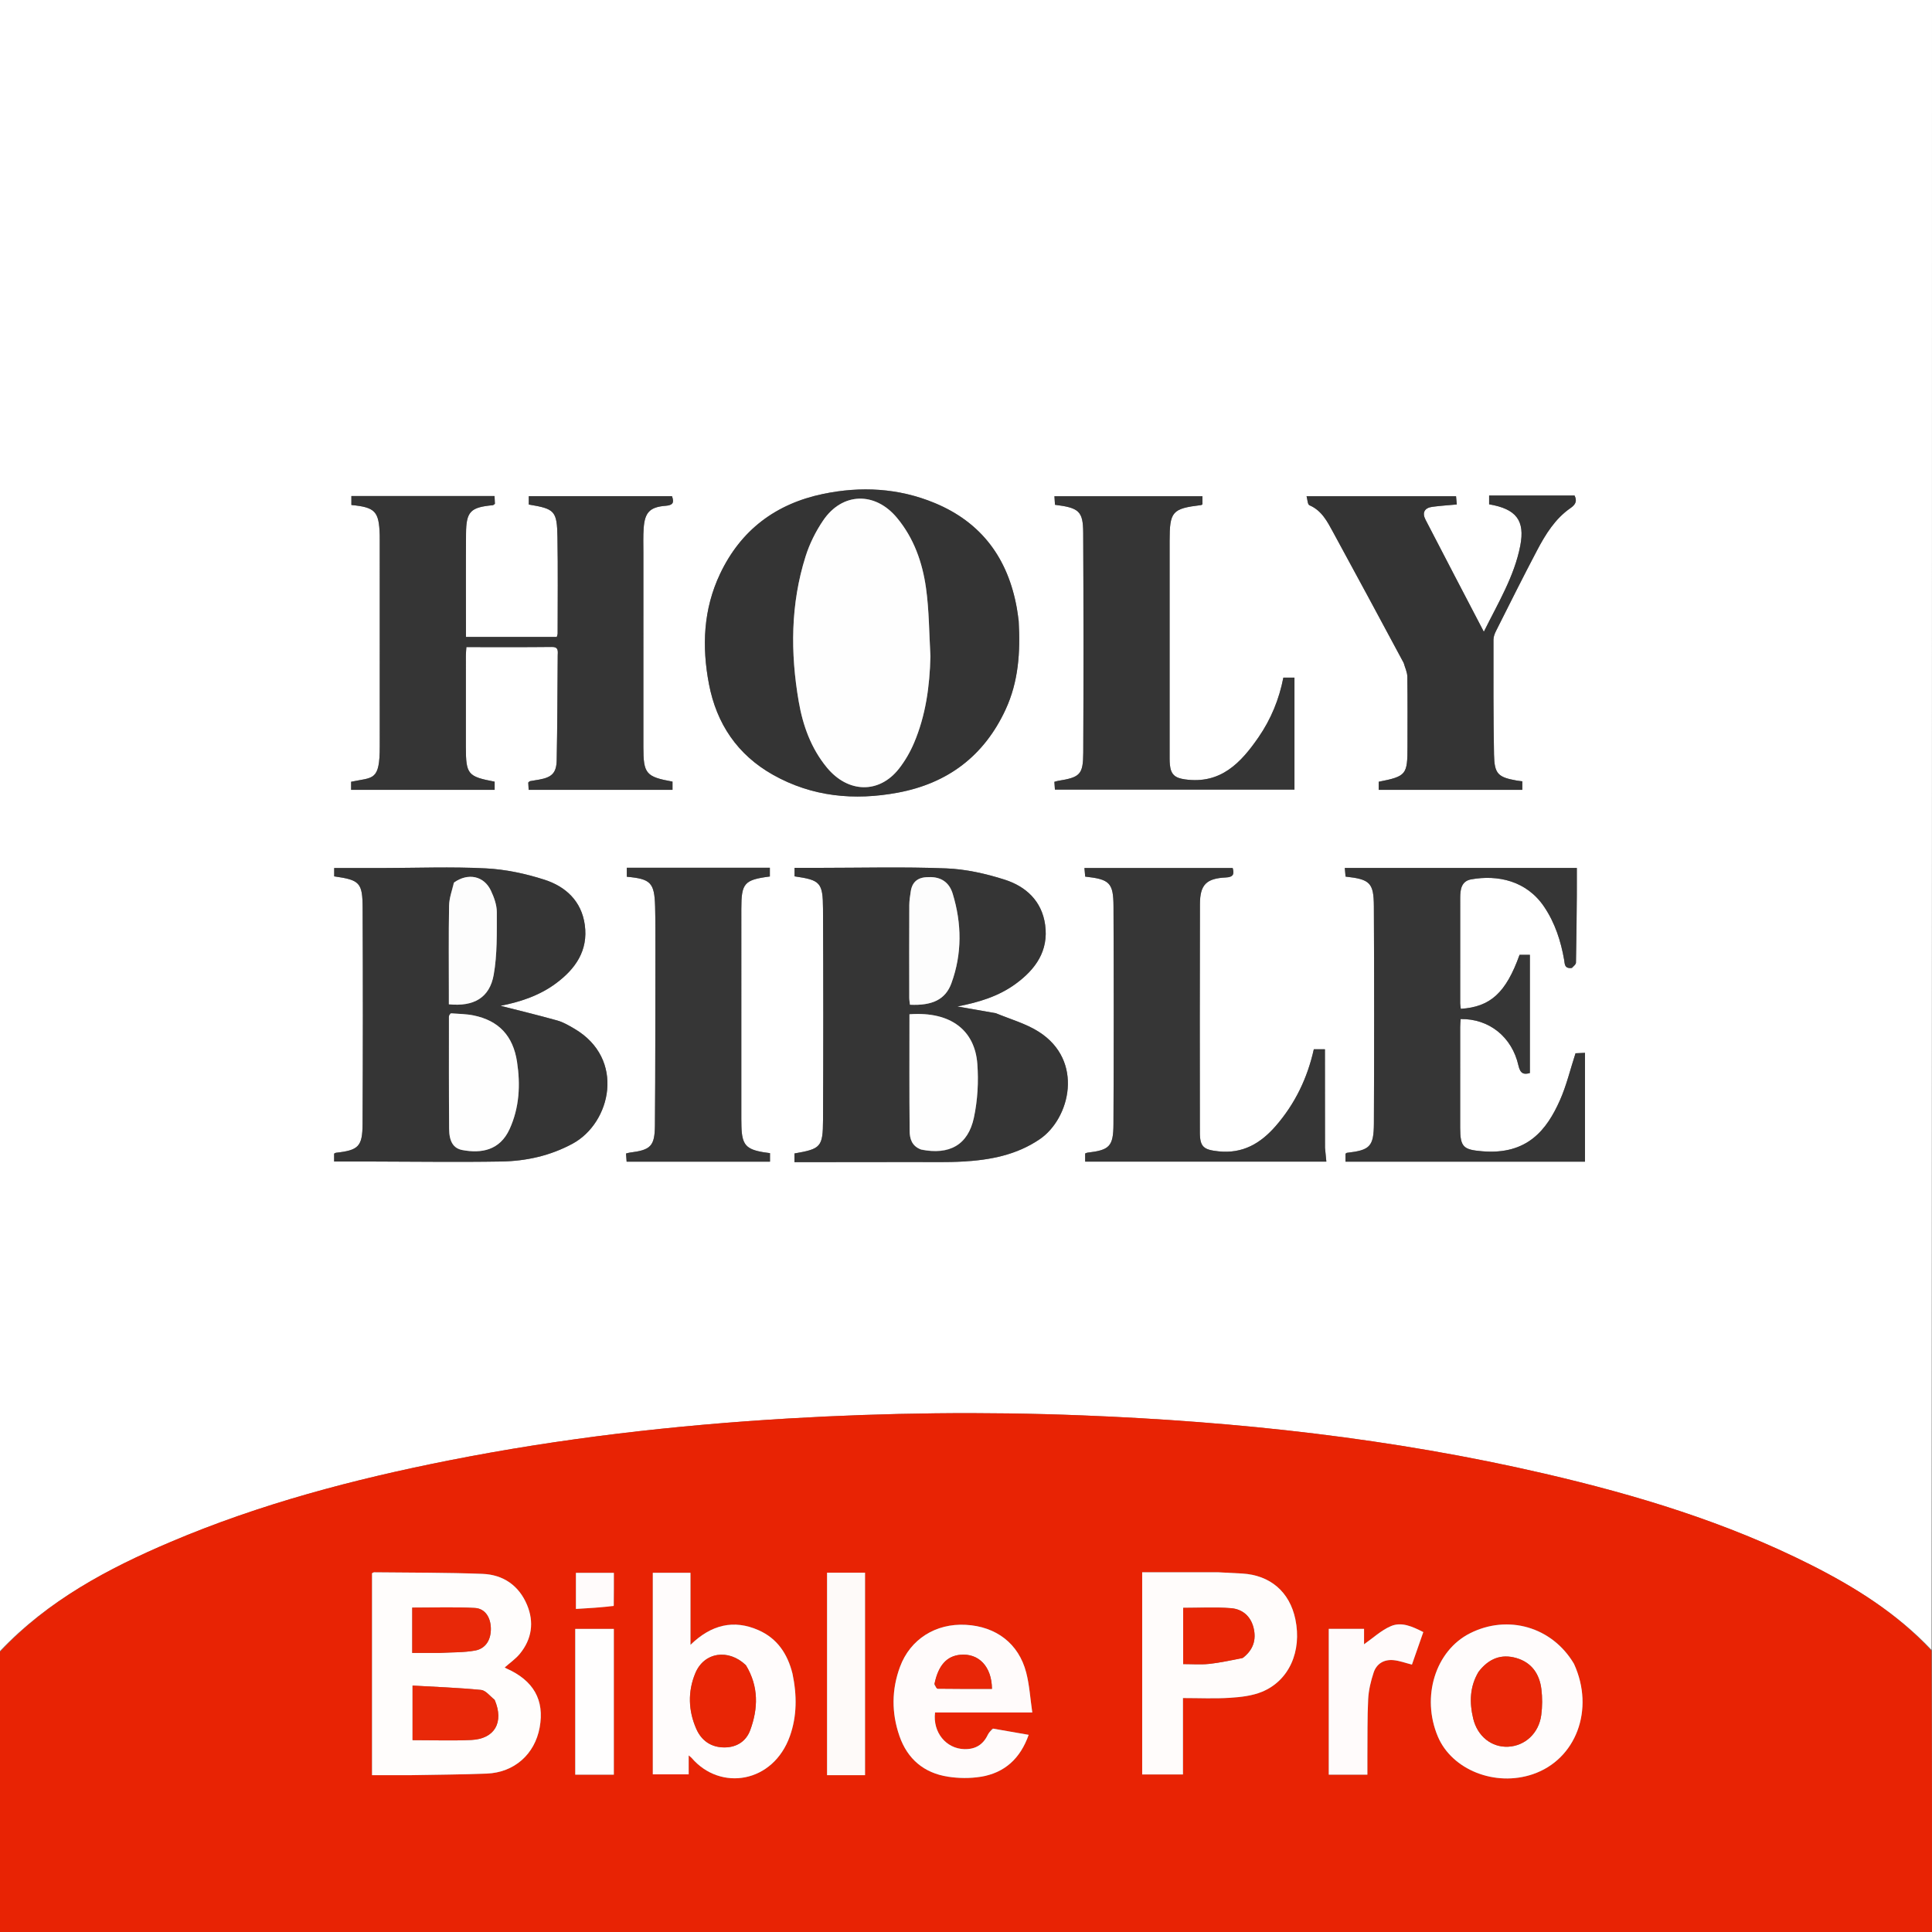 <?xml version="1.0" encoding="UTF-8"?>
<svg width="1024px" height="1024px" viewBox="0 0 1024 1024" version="1.1" xmlns="http://www.w3.org/2000/svg" xmlns:xlink="http://www.w3.org/1999/xlink">
    <rect x="0" y="0" width="1024" height="1024" fill="#808080" stroke="none"/>
    <title>英文_副本</title>
    <g id="页面-1" stroke="none" stroke-width="1" fill="none" fill-rule="evenodd">
        <g id="英文_副本" fill-rule="nonzero">
            <path d="M0,875.035 C0,583.379 0,291.722 0,0 C341.239,0 682.479,0 1024,0 C1024,291.331 1024,582.727 1023.721,874.397 C1005.326,855.005 983.066,841.114 959.464,829.233 C914.779,806.738 867.267,792.337 818.741,781.077 C738.027,762.348 656.044,753.427 573.377,750.172 C521.572,748.132 469.788,748.766 418.019,751.814 C357.45,755.381 297.308,762.287 237.774,774.085 C187.452,784.057 137.977,797.07 90.63,817.168 C57.211,831.354 25.421,848.246 0,875.035 M295.605,347.484 C295.447,365.978 295.43,384.474 295.059,402.962 C294.923,409.709 292.447,412.01 285.833,413.194 C284.194,413.487 282.544,413.717 280.908,414.026 C280.645,414.076 280.431,414.391 279.987,414.753 C280.055,415.995 280.133,417.391 280.202,418.638 C305.88,418.638 331.134,418.638 356.441,418.638 C356.441,417.039 356.441,415.63 356.441,414.272 C342.353,411.71 341.012,410.093 341.003,395.948 C341.003,395.115 341.003,394.281 341.003,393.448 C341.003,359.948 340.999,326.449 341.008,292.949 C341.009,288.617 340.849,284.269 341.156,279.955 C341.752,271.567 344.435,268.73 352.839,268.078 C356.622,267.784 357.438,266.442 356.164,262.982 C330.839,262.982 305.599,262.982 280.265,262.982 C280.265,264.655 280.265,266.059 280.265,267.416 C294.036,269.692 295.217,270.747 295.462,284.721 C295.76,301.715 295.567,318.718 295.559,335.716 C295.559,336.327 295.274,336.937 295.108,337.602 C279.007,337.602 263.105,337.602 246.968,337.602 C246.968,319.163 246.868,301.019 247.004,282.877 C247.092,271.098 249.35,268.875 261.219,267.767 C261.49,267.742 261.734,267.438 262.314,267.046 C262.257,265.826 262.19,264.406 262.12,262.906 C236.641,262.906 211.538,262.906 186.244,262.906 C186.244,264.635 186.244,266.166 186.244,267.663 C198.882,268.883 200.871,271.028 201.259,283.536 C201.29,284.535 201.275,285.536 201.275,286.536 C201.276,322.868 201.258,359.201 201.283,395.534 C201.296,414.155 197.769,411.875 186.104,414.349 C186.104,415.728 186.104,417.15 186.104,418.638 C211.483,418.638 236.721,418.638 262.175,418.638 C262.175,417.131 262.175,415.698 262.175,414.299 C247.944,411.601 246.948,410.427 246.919,395.968 C246.886,379.802 246.904,363.635 246.923,347.469 C246.924,346.04 247.09,344.612 247.192,342.978 C262.537,342.978 277.516,343.067 292.493,342.903 C295.473,342.871 295.83,344.193 295.605,347.484 M527.476,536.985 C520.997,535.844 514.517,534.702 507.4,533.448 C518.897,531.246 529.33,528.038 538.353,521.44 C548.893,513.732 555.864,503.962 553.946,490.152 C552.197,477.553 543.778,469.84 532.498,466.235 C522.503,463.041 511.878,460.659 501.44,460.252 C478.826,459.371 456.154,459.982 433.506,459.983 C429.398,459.984 425.29,459.983 421.132,459.983 C421.132,461.686 421.132,463.105 421.132,464.482 C434.749,466.459 436.14,467.68 436.212,481.712 C436.405,519.02 436.41,556.331 436.223,593.64 C436.151,608.005 435.038,608.926 421.07,611.368 C421.07,612.751 421.07,614.171 421.07,615.96 C422.86,615.96 424.496,615.96 426.132,615.96 C445.607,615.943 465.083,615.944 484.559,615.901 C493.216,615.882 501.892,616.123 510.525,615.631 C524.911,614.811 538.821,612.163 551.115,603.78 C567.105,592.875 574.76,562.165 550.49,546.808 C543.741,542.538 535.73,540.265 527.476,536.985 M201.499,460.074 C193.393,460.074 185.287,460.074 177.135,460.074 C177.135,461.699 177.135,463.115 177.135,464.49 C190.621,466.418 192.143,467.741 192.206,481.236 C192.382,519.397 192.368,557.56 192.172,595.72 C192.11,607.75 189.955,609.662 178.04,610.992 C177.751,611.024 177.485,611.255 177.095,611.449 C177.095,612.824 177.095,614.234 177.095,615.628 C183.789,615.628 190.255,615.62 196.72,615.63 C219.705,615.665 242.695,616.017 265.672,615.626 C278.876,615.401 291.625,612.595 303.503,606.168 C323.774,595.202 331.792,561.194 304.33,545.179 C301.479,543.516 298.53,541.769 295.395,540.891 C285.041,537.994 274.582,535.477 265.272,533.097 C274.967,531.214 285.559,527.973 294.683,521.192 C305.029,513.502 311.817,503.818 309.954,490.218 C308.225,477.598 299.821,469.873 288.544,466.252 C278.55,463.042 267.926,460.778 257.47,460.248 C239.191,459.321 220.827,460.044 201.499,460.074 M539.913,328.823 C539.599,326.691 539.337,324.549 538.962,322.428 C534.31,296.108 520.358,276.933 495.378,266.591 C476.225,258.661 456.277,257.616 436.176,261.812 C411.247,267.016 392.679,280.877 381.65,304.152 C372.762,322.911 371.937,342.589 375.768,362.598 C379.8,383.652 390.907,400.07 409.677,410.643 C430.404,422.32 452.781,424.423 475.846,420.126 C502.31,415.195 521.592,400.674 532.983,376.082 C539.815,361.332 540.871,345.688 539.913,328.823 M833.312,513.068 C834.001,512.124 835.272,511.192 835.293,510.234 C835.552,498.253 835.644,486.268 835.749,474.285 C835.79,469.532 835.755,464.779 835.755,460.037 C794.809,460.037 753.932,460.037 712.776,460.037 C712.932,461.827 713.056,463.254 713.174,464.615 C726.079,466.036 728.119,467.834 728.18,480.395 C728.368,518.713 728.373,557.032 728.195,595.35 C728.137,607.763 726.074,609.615 713.916,611.016 C713.643,611.047 713.4,611.339 713.145,611.515 C713.145,612.915 713.145,614.315 713.145,615.704 C755.812,615.704 798.198,615.704 840.076,615.704 C840.076,596.35 840.076,577.31 840.076,558.028 C837.68,558.138 836.057,558.212 835.056,558.258 C832.241,566.906 830.258,575.377 826.78,583.181 C819.86,598.707 809.629,612.215 785.621,610.2 C775.71,609.369 773.932,608.034 773.92,597.841 C773.9,580.014 773.909,562.187 773.925,544.359 C773.926,542.932 774.075,541.506 774.153,540.116 C789.21,539.866 801.406,549.569 804.807,564.77 C805.785,569.142 807.728,569.656 810.871,568.726 C810.871,547.755 810.871,527.026 810.871,506.078 C808.867,506.078 807.106,506.078 805.395,506.078 C798.222,526.122 789.992,533.701 774.252,534.692 C774.14,533.734 773.931,532.767 773.93,531.8 C773.912,513.139 773.896,494.479 773.937,475.818 C773.947,471.482 774.532,467.024 779.728,466.087 C793.866,463.538 809.141,466.818 818.425,480.605 C824.194,489.171 827.277,498.727 829.044,508.798 C829.393,510.789 829.069,513.466 833.312,513.068 M744.079,351.615 C744.718,353.95 745.875,356.279 745.911,358.624 C746.096,370.95 745.997,383.28 745.997,395.608 C745.997,410.678 745.391,411.43 730.74,414.348 C730.74,415.733 730.74,417.152 730.74,418.638 C756.21,418.638 781.445,418.638 806.856,418.638 C806.856,417.165 806.856,415.743 806.856,414.103 C805.748,413.959 804.785,413.874 803.838,413.705 C794.003,411.942 792.058,410.21 791.863,399.987 C791.475,379.67 791.566,359.344 791.571,339.022 C791.572,337.452 792.238,335.773 792.964,334.331 C800.131,320.102 807.224,305.833 814.656,291.743 C819.165,283.192 824.273,274.892 832.438,269.261 C835.398,267.22 835.838,265.305 834.547,262.631 C819.275,262.631 804.337,262.631 789.268,262.631 C789.268,264.295 789.268,265.83 789.268,267.297 C803.607,269.732 808.384,275.823 805.774,289.25 C802.611,305.524 794.008,319.568 786.466,334.839 C775.887,314.544 765.65,295.004 755.531,275.401 C753.644,271.746 755.009,269.19 759.133,268.631 C763.346,268.06 767.602,267.804 772.138,267.381 C771.966,265.528 771.823,263.981 771.734,263.022 C745.212,263.022 719.297,263.022 692.511,263.022 C692.985,264.643 693.018,267.361 694.03,267.795 C700.597,270.609 703.516,276.477 706.596,282.117 C719.086,304.993 731.414,327.956 744.079,351.615 M702.242,608.026 C702.242,590.75 702.242,573.475 702.242,556.133 C699.877,556.133 698.245,556.133 696.351,556.133 C692.975,571.337 686.449,584.939 676.245,596.704 C668.184,605.998 658.71,611.636 645.74,610.226 C638.092,609.395 635.964,607.99 635.953,600.234 C635.896,559.904 635.88,519.574 635.992,479.245 C636.02,468.92 639.343,465.57 649.776,465.076 C653.597,464.896 654.293,463.404 653.345,460.051 C627.15,460.051 601.104,460.051 574.779,460.051 C574.933,461.825 575.056,463.252 575.174,464.614 C588.082,466.038 590.123,467.834 590.181,480.4 C590.358,518.893 590.35,557.388 590.158,595.882 C590.099,607.701 587.996,609.567 576.37,610.936 C575.925,610.989 575.503,611.245 575.162,611.372 C575.162,612.945 575.162,614.342 575.162,615.679 C617.853,615.679 660.246,615.679 702.994,615.679 C702.754,613.191 702.548,611.064 702.242,608.026 M606.499,418.494 C633.244,418.494 659.99,418.494 686.095,418.494 C686.095,398.508 686.095,378.787 686.095,359.162 C683.696,359.162 682.056,359.162 680.205,359.162 C677.967,370.66 673.635,381.191 667.068,390.722 C657.656,404.386 646.923,415.762 628.027,413.082 C622.87,412.35 620.572,410.59 620.067,405.346 C619.876,403.361 619.92,401.35 619.919,399.35 C619.912,361.847 619.907,324.344 619.917,286.842 C619.921,271.065 621.247,269.568 636.654,267.697 C636.799,267.679 636.93,267.543 637.316,267.317 C637.316,265.951 637.316,264.449 637.316,263.016 C610.995,263.016 585.076,263.016 558.874,263.016 C558.984,264.768 559.073,266.189 559.158,267.549 C571.89,269.14 574.061,270.936 574.119,282.398 C574.314,321.232 574.331,360.069 574.147,398.903 C574.091,410.596 572.443,411.979 560.79,413.87 C560.19,413.967 559.608,414.181 558.844,414.388 C558.957,416.022 559.053,417.412 559.128,418.494 C574.875,418.494 590.187,418.494 606.499,418.494 M347.375,505.493 C347.314,535.821 347.383,566.15 347.124,596.476 C347.029,607.571 344.847,609.528 333.775,610.908 C333.174,610.983 332.59,611.196 331.807,611.392 C331.929,613.037 332.032,614.425 332.127,615.708 C357.639,615.708 382.737,615.708 408.113,615.708 C408.113,614.251 408.113,612.828 408.113,611.193 C406.93,611.029 405.8,610.9 404.681,610.712 C395.415,609.161 393.281,606.692 392.98,597.179 C392.937,595.847 392.917,594.514 392.917,593.182 C392.913,556.019 392.907,518.857 392.918,481.695 C392.921,468.065 394.456,466.324 408.037,464.558 C408.037,463.038 408.037,461.491 408.037,459.922 C382.576,459.922 357.469,459.922 332.221,459.922 C332.221,461.658 332.221,463.193 332.221,464.694 C344.927,465.836 346.867,467.817 347.221,480.5 C347.444,488.493 347.335,496.495 347.375,505.493 Z" id="形状" fill="#FFFFFF"></path>
            <path d="M0,875.504 C25.421,848.246 57.211,831.354 90.63,817.168 C137.977,797.07 187.452,784.057 237.774,774.085 C297.308,762.287 357.45,755.381 418.019,751.814 C469.788,748.766 521.572,748.132 573.377,750.172 C656.044,753.427 738.027,762.348 818.741,781.077 C867.267,792.337 914.779,806.738 959.464,829.233 C983.066,841.114 1005.326,855.005 1023.721,874.853 C1024,924.691 1024,974.347 1024,1024 C682.667,1023.997 341.333,1023.997 0,1023.997 C0,974.618 0,925.296 0,875.504 M218.5,940.869 C231.648,940.613 244.803,940.558 257.941,940.046 C272.575,939.476 283.444,929.806 286.033,915.594 C288.678,901.079 282.812,890.683 268.4,884.319 C267.988,884.138 267.624,883.848 267.51,883.778 C270.22,881.367 273.31,879.259 275.577,876.479 C281.894,868.733 283.16,859.819 279.369,850.694 C275.091,840.396 266.751,834.602 255.759,834.185 C236.639,833.459 217.488,833.565 198.349,833.353 C197.917,833.349 197.482,833.715 197.187,833.846 C197.187,869.529 197.187,905.058 197.187,940.869 C204.222,940.869 210.861,940.869 218.5,940.869 M645.392,833.346 C631.991,833.346 618.591,833.346 605.379,833.346 C605.379,869.574 605.379,905.114 605.379,940.506 C612.672,940.506 619.575,940.506 626.989,940.506 C626.989,926.924 626.989,913.7 626.989,900.002 C635.643,900.002 643.801,900.391 651.901,899.87 C657.636,899.501 663.675,898.832 668.908,896.673 C683.282,890.743 690.083,875.182 686.576,858.264 C683.562,843.719 673.234,834.845 658.328,834 C654.339,833.774 650.349,833.569 645.392,833.346 M419.986,886.748 C417.413,876.51 411.9,868.407 402.099,864.059 C388.865,858.188 376.946,861.125 365.958,871.808 C365.958,858.258 365.958,845.999 365.958,833.622 C359.054,833.622 352.521,833.622 346.004,833.622 C346.004,869.529 346.004,905.083 346.004,940.449 C352.467,940.449 358.533,940.449 365.014,940.449 C365.014,936.978 365.014,933.928 365.014,930.39 C365.876,931.12 366.276,931.375 366.571,931.72 C381.814,949.532 409.819,945.131 418.676,920.119 C422.42,909.546 422.434,898.546 419.986,886.748 M834.077,881.55 C822.652,862.264 799.196,855.51 779.066,865.709 C760.792,874.968 753.211,899.387 762.088,920.395 C769.557,938.073 792.458,947.157 812.429,940.365 C835.329,932.577 845.356,906.07 834.077,881.55 M525.934,916.16 C525.111,917.294 524.096,918.336 523.5,919.579 C520.987,924.814 516.881,927.22 511.114,927.077 C501.466,926.837 494.289,918.178 495.596,907.65 C512.387,907.65 529.251,907.65 547.134,907.65 C546.033,900.132 545.63,893.123 543.902,886.457 C539.934,871.143 528.01,862.056 511.876,861.187 C495.994,860.333 482.468,868.753 477.024,883.442 C472.541,895.535 472.487,907.899 476.723,920.105 C480.968,932.337 489.737,939.717 502.439,941.685 C508.11,942.564 514.149,942.63 519.806,941.722 C532.515,939.681 540.81,931.993 545.221,919.499 C538.777,918.364 532.757,917.304 525.934,916.16 M447.524,940.879 C451.135,940.879 454.746,940.879 458.486,940.879 C458.486,904.753 458.486,869.224 458.486,833.558 C451.592,833.558 445.025,833.558 438.36,833.558 C438.36,869.397 438.36,904.935 438.36,940.879 C441.291,940.879 443.921,940.879 447.524,940.879 M724.743,930.498 C724.841,920.504 724.652,910.496 725.162,900.523 C725.404,895.793 726.569,890.995 728.064,886.475 C729.645,881.697 733.652,879.419 738.65,879.916 C741.818,880.23 744.901,881.4 748.358,882.271 C750.346,876.582 752.343,870.869 754.381,865.04 C748.563,862.066 742.824,859.476 737.204,861.888 C732.03,864.109 727.673,868.232 722.974,871.505 C722.974,869.294 722.974,866.257 722.974,863.315 C716.403,863.315 710.335,863.315 704.273,863.315 C704.273,889.224 704.273,914.808 704.273,940.602 C711.086,940.602 717.649,940.602 724.743,940.602 C724.743,937.393 724.743,934.436 724.743,930.498 M325.343,899.538 C325.343,887.458 325.343,875.378 325.343,863.367 C318.12,863.367 311.565,863.367 304.893,863.367 C304.893,876.561 304.893,889.386 304.893,902.211 C304.893,914.972 304.893,927.734 304.893,940.615 C311.947,940.615 318.366,940.615 325.343,940.615 C325.343,927.096 325.343,913.817 325.343,899.538 M325.36,850.769 C325.36,845.017 325.36,839.265 325.36,833.657 C318.171,833.657 311.641,833.657 305.253,833.657 C305.253,840.085 305.253,846.113 305.253,852.768 C312.166,852.37 318.685,851.994 325.36,850.769 Z" id="形状" fill="#E82304"></path>
            <path d="M295.604,346.984 C295.83,344.193 295.473,342.871 292.493,342.903 C277.516,343.067 262.537,342.978 247.192,342.978 C247.09,344.612 246.924,346.04 246.923,347.469 C246.904,363.635 246.886,379.802 246.919,395.968 C246.948,410.427 247.944,411.601 262.175,414.299 C262.175,415.698 262.175,417.131 262.175,418.638 C236.721,418.638 211.483,418.638 186.104,418.638 C186.104,417.15 186.104,415.728 186.104,414.349 C197.769,411.875 201.296,414.155 201.283,395.534 C201.258,359.201 201.276,322.868 201.275,286.536 C201.275,285.536 201.29,284.535 201.259,283.536 C200.871,271.028 198.882,268.883 186.244,267.663 C186.244,266.166 186.244,264.635 186.244,262.906 C211.538,262.906 236.641,262.906 262.12,262.906 C262.19,264.406 262.257,265.826 262.314,267.046 C261.734,267.438 261.49,267.742 261.219,267.767 C249.35,268.875 247.092,271.098 247.004,282.877 C246.868,301.019 246.968,319.163 246.968,337.602 C263.105,337.602 279.007,337.602 295.108,337.602 C295.274,336.937 295.559,336.327 295.559,335.716 C295.567,318.718 295.76,301.715 295.462,284.721 C295.217,270.747 294.036,269.692 280.265,267.416 C280.265,266.059 280.265,264.655 280.265,262.982 C305.599,262.982 330.839,262.982 356.164,262.982 C357.438,266.442 356.622,267.784 352.839,268.078 C344.435,268.73 341.752,271.567 341.156,279.955 C340.849,284.269 341.009,288.617 341.008,292.949 C340.999,326.449 341.003,359.948 341.003,393.448 C341.003,394.281 341.003,395.115 341.003,395.948 C341.012,410.093 342.353,411.71 356.441,414.272 C356.441,415.63 356.441,417.039 356.441,418.638 C331.134,418.638 305.88,418.638 280.202,418.638 C280.133,417.391 280.055,415.995 279.987,414.753 C280.431,414.391 280.645,414.076 280.908,414.026 C282.544,413.717 284.194,413.487 285.833,413.194 C292.447,412.01 294.923,409.709 295.059,402.962 C295.43,384.474 295.447,365.978 295.604,346.984 Z" id="路径" fill="#353535"></path>
            <path d="M527.887,537.031 C535.73,540.265 543.741,542.538 550.49,546.808 C574.76,562.165 567.105,592.875 551.115,603.78 C538.821,612.163 524.911,614.811 510.525,615.631 C501.892,616.123 493.216,615.882 484.559,615.901 C465.083,615.944 445.607,615.943 426.132,615.96 C424.496,615.96 422.86,615.96 421.07,615.96 C421.07,614.171 421.07,612.751 421.07,611.368 C435.038,608.926 436.151,608.005 436.223,593.64 C436.41,556.331 436.405,519.02 436.212,481.712 C436.14,467.68 434.749,466.459 421.132,464.482 C421.132,463.105 421.132,461.686 421.132,459.983 C425.29,459.983 429.398,459.984 433.506,459.983 C456.154,459.982 478.826,459.371 501.44,460.252 C511.878,460.659 522.503,463.041 532.498,466.235 C543.778,469.84 552.197,477.553 553.946,490.152 C555.864,503.962 548.893,513.732 538.353,521.44 C529.33,528.038 518.897,531.246 507.4,533.448 C514.517,534.702 520.997,535.844 527.887,537.031 M488.565,609.422 C503.204,612.29 513.091,606.855 516.185,592.373 C518.164,583.114 518.711,573.237 517.994,563.782 C516.699,546.692 504.611,535.95 482.036,537.588 C482.036,558.2 481.929,578.827 482.131,599.452 C482.169,603.41 483.214,607.483 488.565,609.422 M491.659,464.905 C486.576,464.902 483.505,467.347 482.726,472.413 C482.349,474.864 481.955,477.346 481.945,479.815 C481.876,496.145 481.9,512.475 481.926,528.804 C481.928,530.067 482.179,531.329 482.307,532.528 C494.075,533.066 501.102,529.82 504.271,521.127 C509.975,505.482 509.782,489.47 504.932,473.63 C503.175,467.89 498.942,464.553 491.659,464.905 Z" id="形状" fill="#353535"></path>
            <path d="M201.999,460.075 C220.827,460.044 239.191,459.321 257.47,460.248 C267.926,460.778 278.55,463.042 288.544,466.252 C299.821,469.873 308.225,477.598 309.954,490.218 C311.817,503.818 305.029,513.502 294.683,521.192 C285.559,527.973 274.967,531.214 265.272,533.097 C274.582,535.477 285.041,537.994 295.395,540.891 C298.53,541.769 301.479,543.516 304.33,545.179 C331.792,561.194 323.774,595.202 303.503,606.168 C291.625,612.595 278.876,615.401 265.672,615.626 C242.695,616.017 219.705,615.665 196.72,615.63 C190.255,615.62 183.789,615.628 177.095,615.628 C177.095,614.234 177.095,612.824 177.095,611.449 C177.485,611.255 177.751,611.024 178.04,610.992 C189.955,609.662 192.11,607.75 192.172,595.72 C192.368,557.56 192.382,519.397 192.206,481.236 C192.143,467.741 190.621,466.418 177.135,464.49 C177.135,463.115 177.135,461.699 177.135,460.074 C185.287,460.074 193.393,460.074 201.999,460.075 M238.608,537.124 C238.378,537.715 237.948,538.306 237.948,538.897 C237.941,558.707 237.89,578.518 238.05,598.328 C238.104,605.041 240.287,608.652 245.082,609.549 C255.013,611.405 264.91,609.832 270.107,598.403 C275.287,587.013 275.895,574.982 274.033,562.776 C271.936,549.028 264.37,540.92 250.944,538.191 C247.216,537.433 243.34,537.4 238.608,537.124 M240.406,468.007 C239.574,472.018 238.095,476.018 238.023,480.043 C237.743,495.706 237.909,511.377 237.909,527.046 C237.909,528.82 237.909,530.595 237.909,532.297 C251.098,533.625 259.506,528.851 261.67,516.665 C263.594,505.836 263.295,494.557 263.321,483.475 C263.33,479.655 261.859,475.596 260.192,472.057 C256.521,464.262 248.162,462.438 240.406,468.007 Z" id="形状" fill="#353535"></path>
            <path d="M539.928,329.291 C540.871,345.688 539.815,361.332 532.983,376.082 C521.592,400.674 502.31,415.195 475.846,420.126 C452.781,424.423 430.404,422.32 409.677,410.643 C390.907,400.07 379.8,383.652 375.768,362.598 C371.937,342.589 372.762,322.911 381.65,304.152 C392.679,280.877 411.247,267.016 436.176,261.812 C456.277,257.616 476.225,258.661 495.378,266.591 C520.358,276.933 534.31,296.108 538.962,322.428 C539.337,324.549 539.599,326.691 539.928,329.291 M493.171,347.45 C492.445,335.515 492.454,323.478 490.801,311.673 C488.901,298.114 484.389,285.23 475.387,274.428 C463.772,260.493 446.465,260.893 436.309,275.828 C432.36,281.636 429.087,288.214 426.974,294.904 C418.997,320.174 418.882,346.039 423.354,371.896 C425.541,384.543 429.87,396.617 438.248,406.791 C449.474,420.422 465.993,420.816 476.502,407.37 C479.734,403.235 482.453,398.511 484.499,393.673 C490.595,379.257 492.766,363.999 493.171,347.45 Z" id="形状" fill="#343434"></path>
            <path d="M832.891,513.069 C829.069,513.466 829.393,510.789 829.044,508.798 C827.277,498.727 824.194,489.171 818.425,480.605 C809.141,466.818 793.866,463.538 779.728,466.087 C774.532,467.024 773.947,471.482 773.937,475.818 C773.896,494.479 773.912,513.139 773.93,531.8 C773.931,532.767 774.14,533.734 774.252,534.692 C789.992,533.701 798.222,526.122 805.395,506.078 C807.106,506.078 808.867,506.078 810.871,506.078 C810.871,527.026 810.871,547.755 810.871,568.726 C807.728,569.656 805.785,569.142 804.807,564.77 C801.406,549.569 789.21,539.866 774.153,540.116 C774.075,541.506 773.926,542.932 773.925,544.359 C773.909,562.187 773.9,580.014 773.92,597.841 C773.932,608.034 775.71,609.369 785.621,610.2 C809.629,612.215 819.86,598.707 826.78,583.181 C830.258,575.377 832.241,566.906 835.056,558.258 C836.057,558.212 837.68,558.138 840.076,558.028 C840.076,577.31 840.076,596.35 840.076,615.704 C798.198,615.704 755.812,615.704 713.145,615.704 C713.145,614.315 713.145,612.915 713.144,611.512 C713.4,611.339 713.643,611.047 713.916,611.016 C726.074,609.615 728.137,607.763 728.195,595.35 C728.373,557.032 728.368,518.713 728.18,480.395 C728.119,467.834 726.079,466.036 713.174,464.615 C713.056,463.254 712.932,461.827 712.776,460.037 C753.932,460.037 794.809,460.037 835.755,460.037 C835.755,464.779 835.79,469.532 835.749,474.285 C835.644,486.268 835.552,498.253 835.293,510.234 C835.272,511.192 834.001,512.124 832.891,513.069 Z" id="路径" fill="#363636"></path>
            <path d="M743.94,351.251 C731.414,327.956 719.086,304.993 706.596,282.117 C703.516,276.477 700.597,270.609 694.03,267.795 C693.018,267.361 692.985,264.643 692.511,263.022 C719.297,263.022 745.212,263.022 771.734,263.022 C771.823,263.981 771.966,265.528 772.138,267.381 C767.602,267.804 763.346,268.06 759.133,268.631 C755.009,269.19 753.644,271.746 755.531,275.401 C765.65,295.004 775.887,314.544 786.466,334.839 C794.008,319.568 802.611,305.524 805.774,289.25 C808.384,275.823 803.607,269.732 789.268,267.297 C789.268,265.83 789.268,264.295 789.268,262.631 C804.337,262.631 819.275,262.631 834.547,262.631 C835.838,265.305 835.398,267.22 832.438,269.261 C824.273,274.892 819.165,283.192 814.656,291.743 C807.224,305.833 800.131,320.102 792.964,334.331 C792.238,335.773 791.572,337.452 791.571,339.022 C791.566,359.344 791.475,379.67 791.863,399.987 C792.058,410.21 794.003,411.942 803.838,413.705 C804.785,413.874 805.748,413.959 806.856,414.103 C806.856,415.743 806.856,417.165 806.856,418.638 C781.445,418.638 756.21,418.638 730.74,418.638 C730.74,417.152 730.74,415.733 730.74,414.348 C745.391,411.43 745.997,410.678 745.997,395.608 C745.997,383.28 746.096,370.95 745.911,358.624 C745.875,356.279 744.718,353.95 743.94,351.251 Z" id="路径" fill="#343434"></path>
            <path d="M702.293,608.481 C702.548,611.064 702.754,613.191 702.994,615.679 C660.246,615.679 617.853,615.679 575.162,615.679 C575.162,614.342 575.162,612.945 575.162,611.372 C575.503,611.245 575.925,610.989 576.37,610.936 C587.996,609.567 590.099,607.701 590.158,595.882 C590.35,557.388 590.358,518.893 590.181,480.4 C590.123,467.834 588.082,466.038 575.174,464.614 C575.056,463.252 574.933,461.825 574.779,460.051 C601.104,460.051 627.15,460.051 653.345,460.051 C654.293,463.404 653.597,464.896 649.776,465.076 C639.343,465.57 636.02,468.92 635.992,479.245 C635.88,519.574 635.896,559.904 635.953,600.234 C635.964,607.99 638.092,609.395 645.74,610.226 C658.71,611.636 668.184,605.998 676.245,596.704 C686.449,584.939 692.975,571.337 696.351,556.133 C698.245,556.133 699.877,556.133 702.242,556.133 C702.242,573.475 702.242,590.75 702.293,608.481 Z" id="路径" fill="#363636"></path>
            <path d="M605.998,418.494 C590.187,418.494 574.875,418.494 559.128,418.494 C559.053,417.412 558.957,416.022 558.844,414.388 C559.608,414.181 560.19,413.967 560.79,413.87 C572.443,411.979 574.091,410.596 574.147,398.903 C574.331,360.069 574.314,321.232 574.119,282.398 C574.061,270.936 571.89,269.14 559.158,267.549 C559.073,266.189 558.984,264.768 558.874,263.016 C585.076,263.016 610.995,263.016 637.316,263.016 C637.316,264.449 637.316,265.951 637.316,267.317 C636.93,267.543 636.799,267.679 636.654,267.697 C621.247,269.568 619.921,271.065 619.917,286.842 C619.907,324.344 619.912,361.847 619.919,399.35 C619.92,401.35 619.876,403.361 620.067,405.346 C620.572,410.59 622.87,412.35 628.027,413.082 C646.923,415.762 657.656,404.386 667.068,390.722 C673.635,381.191 677.967,370.66 680.205,359.162 C682.056,359.162 683.696,359.162 686.095,359.162 C686.095,378.787 686.095,398.508 686.095,418.494 C659.99,418.494 633.244,418.494 605.998,418.494 Z" id="路径" fill="#353535"></path>
            <path d="M347.375,504.993 C347.335,496.495 347.444,488.493 347.221,480.5 C346.867,467.817 344.927,465.836 332.221,464.694 C332.221,463.193 332.221,461.658 332.221,459.922 C357.469,459.922 382.576,459.922 408.037,459.922 C408.037,461.491 408.037,463.038 408.037,464.558 C394.456,466.324 392.921,468.065 392.918,481.695 C392.907,518.857 392.913,556.019 392.917,593.182 C392.917,594.514 392.937,595.847 392.98,597.179 C393.281,606.692 395.415,609.161 404.681,610.712 C405.8,610.9 406.93,611.029 408.113,611.193 C408.113,612.828 408.113,614.251 408.113,615.708 C382.737,615.708 357.639,615.708 332.127,615.708 C332.032,614.425 331.929,613.037 331.807,611.392 C332.59,611.196 333.174,610.983 333.775,610.908 C344.847,609.528 347.029,607.571 347.124,596.476 C347.383,566.15 347.314,535.821 347.375,504.993 Z" id="路径" fill="#363636"></path>
            <path d="M218,940.869 C210.861,940.869 204.222,940.869 197.187,940.869 C197.187,905.058 197.187,869.529 197.187,833.846 C197.482,833.715 197.917,833.349 198.349,833.353 C217.488,833.565 236.639,833.459 255.759,834.185 C266.751,834.602 275.091,840.396 279.369,850.694 C283.16,859.819 281.894,868.733 275.577,876.479 C273.31,879.259 270.22,881.367 267.51,883.778 C267.624,883.848 267.988,884.138 268.4,884.319 C282.812,890.683 288.678,901.079 286.033,915.594 C283.444,929.806 272.575,939.476 257.941,940.046 C244.803,940.558 231.648,940.613 218,940.869 M262.048,900.74 C259.696,898.987 257.471,895.944 254.973,895.7 C242.878,894.517 230.71,894.085 218.661,893.393 C218.661,903.984 218.661,913.186 218.661,922.318 C229.339,922.318 239.633,922.714 249.884,922.216 C262.191,921.618 267.247,912.846 262.048,900.74 M233.501,876.075 C239.611,875.712 245.823,875.913 251.801,874.826 C257.515,873.787 260.332,868.961 260.162,862.914 C260.001,857.208 257.093,852.549 251.71,852.254 C240.716,851.65 229.666,852.073 218.49,852.073 C218.49,859.753 218.49,867.653 218.49,876.076 C223.305,876.076 227.905,876.076 233.501,876.075 Z" id="形状" fill="#FFFDFC"></path>
            <path d="M645.875,833.351 C650.349,833.569 654.339,833.774 658.328,834 C673.234,834.845 683.562,843.719 686.576,858.264 C690.083,875.182 683.282,890.743 668.908,896.673 C663.675,898.832 657.636,899.501 651.901,899.87 C643.801,900.391 635.643,900.002 626.989,900.002 C626.989,913.7 626.989,926.924 626.989,940.506 C619.575,940.506 612.672,940.506 605.379,940.506 C605.379,905.114 605.379,869.574 605.379,833.346 C618.591,833.346 631.991,833.346 645.875,833.351 M658.885,878.634 C664.182,874.55 665.999,869.201 664.417,862.768 C662.887,856.547 658.443,852.841 652.45,852.368 C644.1,851.709 635.659,852.202 627.105,852.202 C627.105,862.022 627.105,871.871 627.105,881.998 C631.863,881.998 636.36,882.372 640.769,881.906 C646.625,881.288 652.413,880.015 658.885,878.634 Z" id="形状" fill="#FFFCFB"></path>
            <path d="M420.051,887.16 C422.434,898.546 422.42,909.546 418.676,920.119 C409.819,945.131 381.814,949.532 366.571,931.72 C366.276,931.375 365.876,931.12 365.014,930.39 C365.014,933.928 365.014,936.978 365.014,940.449 C358.533,940.449 352.467,940.449 346.004,940.449 C346.004,905.083 346.004,869.529 346.004,833.622 C352.521,833.622 359.054,833.622 365.958,833.622 C365.958,845.999 365.958,858.258 365.958,871.808 C376.946,861.125 388.865,858.188 402.099,864.059 C411.9,868.407 417.413,876.51 420.051,887.16 M395.183,882.414 C386.044,873.722 373.176,875.643 368.527,886.834 C364.471,896.597 364.805,906.768 369.078,916.409 C371.805,922.561 376.878,926.189 384.025,926.166 C390.634,926.145 395.53,922.768 397.638,917.012 C401.828,905.568 402.245,893.97 395.183,882.414 Z" id="形状" fill="#FFFCFC"></path>
            <path d="M834.251,881.882 C845.356,906.07 835.329,932.577 812.429,940.365 C792.458,947.157 769.557,938.073 762.088,920.395 C753.211,899.387 760.792,874.968 779.066,865.709 C799.196,855.51 822.652,862.264 834.251,881.882 M783.548,886.252 C778.912,894.028 778.811,902.414 780.811,910.832 C783.073,920.352 790.648,926.204 799.326,925.796 C808.286,925.374 815.606,918.687 816.891,909.052 C817.498,904.507 817.53,899.758 816.955,895.211 C815.945,887.224 811.821,881.166 803.745,878.81 C795.678,876.455 789.078,879.065 783.548,886.252 Z" id="形状" fill="#FFFCFC"></path>
            <path d="M526.335,916.202 C532.757,917.304 538.777,918.364 545.221,919.499 C540.81,931.993 532.515,939.681 519.806,941.722 C514.149,942.63 508.11,942.564 502.439,941.685 C489.737,939.717 480.968,932.337 476.723,920.105 C472.487,907.899 472.541,895.535 477.024,883.442 C482.468,868.753 495.994,860.333 511.876,861.187 C528.01,862.056 539.934,871.143 543.902,886.457 C545.63,893.123 546.033,900.132 547.134,907.65 C529.251,907.65 512.387,907.65 495.596,907.65 C494.289,918.178 501.466,926.837 511.114,927.077 C516.881,927.22 520.987,924.814 523.5,919.579 C524.096,918.336 525.111,917.294 526.335,916.202 M495.252,892.846 C495.822,893.611 496.382,895.035 496.962,895.043 C506.561,895.181 516.162,895.142 525.758,895.142 C525.667,883.331 518.767,876.123 508.931,877.067 C501.777,877.754 497.283,882.695 495.252,892.846 Z" id="形状" fill="#FFFBFB"></path>
            <path d="M447.038,940.879 C443.921,940.879 441.291,940.879 438.36,940.879 C438.36,904.935 438.36,869.397 438.36,833.558 C445.025,833.558 451.592,833.558 458.486,833.558 C458.486,869.224 458.486,904.753 458.486,940.879 C454.746,940.879 451.135,940.879 447.038,940.879 Z" id="路径" fill="#FEFAF9"></path>
            <path d="M724.743,930.989 C724.743,934.436 724.743,937.393 724.743,940.602 C717.649,940.602 711.086,940.602 704.273,940.602 C704.273,914.808 704.273,889.224 704.273,863.315 C710.335,863.315 716.403,863.315 722.974,863.315 C722.974,866.257 722.974,869.294 722.974,871.505 C727.673,868.232 732.03,864.109 737.204,861.888 C742.824,859.476 748.563,862.066 754.381,865.04 C752.343,870.869 750.346,876.582 748.358,882.271 C744.901,881.4 741.818,880.23 738.65,879.916 C733.652,879.419 729.645,881.697 728.064,886.475 C726.569,890.995 725.404,895.793 725.162,900.523 C724.652,910.496 724.841,920.504 724.743,930.989 Z" id="路径" fill="#FFFBFB"></path>
            <path d="M325.343,900.038 C325.343,913.817 325.343,927.096 325.343,940.615 C318.366,940.615 311.947,940.615 304.893,940.615 C304.893,927.734 304.893,914.972 304.893,902.211 C304.893,889.386 304.893,876.561 304.893,863.367 C311.565,863.367 318.12,863.367 325.343,863.367 C325.343,875.378 325.343,887.458 325.343,900.038 Z" id="路径" fill="#FFFEFE"></path>
            <path d="M325.282,851.194 C318.685,851.994 312.166,852.37 305.253,852.768 C305.253,846.113 305.253,840.085 305.253,833.657 C311.641,833.657 318.171,833.657 325.36,833.657 C325.36,839.265 325.36,845.017 325.282,851.194 Z" id="路径" fill="#FFFBFB"></path>
            <path d="M488.187,609.261 C483.214,607.483 482.169,603.41 482.131,599.452 C481.929,578.827 482.036,558.2 482.036,537.588 C504.611,535.95 516.699,546.692 517.994,563.782 C518.711,573.237 518.164,583.114 516.185,592.373 C513.091,606.855 503.204,612.29 488.187,609.261 Z" id="路径" fill="#FEFEFE"></path>
            <path d="M492.086,464.902 C498.942,464.553 503.175,467.89 504.932,473.63 C509.782,489.47 509.975,505.482 504.271,521.127 C501.102,529.82 494.075,533.066 482.307,532.528 C482.179,531.329 481.928,530.067 481.926,528.804 C481.9,512.475 481.876,496.145 481.945,479.815 C481.955,477.346 482.349,474.864 482.726,472.413 C483.505,467.347 486.576,464.902 492.086,464.902 Z" id="路径" fill="#FDFDFD"></path>
            <path d="M239.07,537.079 C243.34,537.4 247.216,537.433 250.944,538.191 C264.37,540.92 271.936,549.028 274.033,562.776 C275.895,574.982 275.287,587.013 270.107,598.403 C264.91,609.832 255.013,611.405 245.082,609.549 C240.287,608.652 238.104,605.041 238.05,598.328 C237.89,578.518 237.941,558.707 237.948,538.897 C237.948,538.306 238.378,537.715 239.07,537.079 Z" id="路径" fill="#FEFEFE"></path>
            <path d="M240.676,467.711 C248.162,462.438 256.521,464.262 260.192,472.057 C261.859,475.596 263.33,479.655 263.321,483.475 C263.295,494.557 263.594,505.836 261.67,516.665 C259.506,528.851 251.098,533.625 237.909,532.297 C237.909,530.595 237.909,528.82 237.909,527.046 C237.909,511.377 237.743,495.706 238.023,480.043 C238.095,476.018 239.574,472.018 240.676,467.711 Z" id="路径" fill="#FDFDFD"></path>
            <path d="M493.137,347.943 C492.766,363.999 490.595,379.257 484.499,393.673 C482.453,398.511 479.734,403.235 476.502,407.37 C465.993,420.816 449.474,420.422 438.248,406.791 C429.87,396.617 425.541,384.543 423.354,371.896 C418.882,346.039 418.997,320.174 426.974,294.904 C429.087,288.214 432.36,281.636 436.309,275.828 C446.465,260.893 463.772,260.493 475.387,274.428 C484.389,285.23 488.901,298.114 490.801,311.673 C492.454,323.478 492.445,335.515 493.137,347.943 Z" id="路径" fill="#FEFEFE"></path>
            <path d="M262.25,901.073 C267.247,912.846 262.191,921.618 249.884,922.216 C239.633,922.714 229.339,922.318 218.661,922.318 C218.661,913.186 218.661,903.984 218.661,893.393 C230.71,894.085 242.878,894.517 254.973,895.7 C257.471,895.944 259.696,898.987 262.25,901.073 Z" id="路径" fill="#E82808"></path>
            <path d="M233.003,876.075 C227.905,876.076 223.305,876.076 218.49,876.076 C218.49,867.653 218.49,859.753 218.49,852.073 C229.666,852.073 240.716,851.65 251.71,852.254 C257.093,852.549 260.001,857.208 260.162,862.914 C260.332,868.961 257.515,873.787 251.801,874.826 C245.823,875.913 239.611,875.712 233.003,876.075 Z" id="路径" fill="#E82808"></path>
            <path d="M658.557,878.828 C652.413,880.015 646.625,881.288 640.769,881.906 C636.36,882.372 631.863,881.998 627.105,881.998 C627.105,871.871 627.105,862.022 627.105,852.202 C635.659,852.202 644.1,851.709 652.45,852.368 C658.443,852.841 662.887,856.547 664.417,862.768 C665.999,869.201 664.182,874.55 658.557,878.828 Z" id="路径" fill="#E82505"></path>
            <path d="M395.433,882.689 C402.245,893.97 401.828,905.568 397.638,917.012 C395.53,922.768 390.634,926.145 384.025,926.166 C376.878,926.189 371.805,922.561 369.078,916.409 C364.805,906.768 364.471,896.597 368.527,886.834 C373.176,875.643 386.044,873.722 395.433,882.689 Z" id="路径" fill="#E82505"></path>
            <path d="M783.76,885.948 C789.078,879.065 795.678,876.455 803.745,878.81 C811.821,881.166 815.945,887.224 816.955,895.211 C817.53,899.758 817.498,904.507 816.891,909.052 C815.606,918.687 808.286,925.374 799.326,925.796 C790.648,926.204 783.073,920.352 780.811,910.832 C778.811,902.414 778.912,894.028 783.76,885.948 Z" id="路径" fill="#E82606"></path>
            <path d="M495.299,892.426 C497.283,882.695 501.777,877.754 508.931,877.067 C518.767,876.123 525.667,883.331 525.758,895.142 C516.162,895.142 506.561,895.181 496.962,895.043 C496.382,895.035 495.822,893.611 495.299,892.426 Z" id="路径" fill="#E82607"></path>
        </g>
    </g>
</svg>